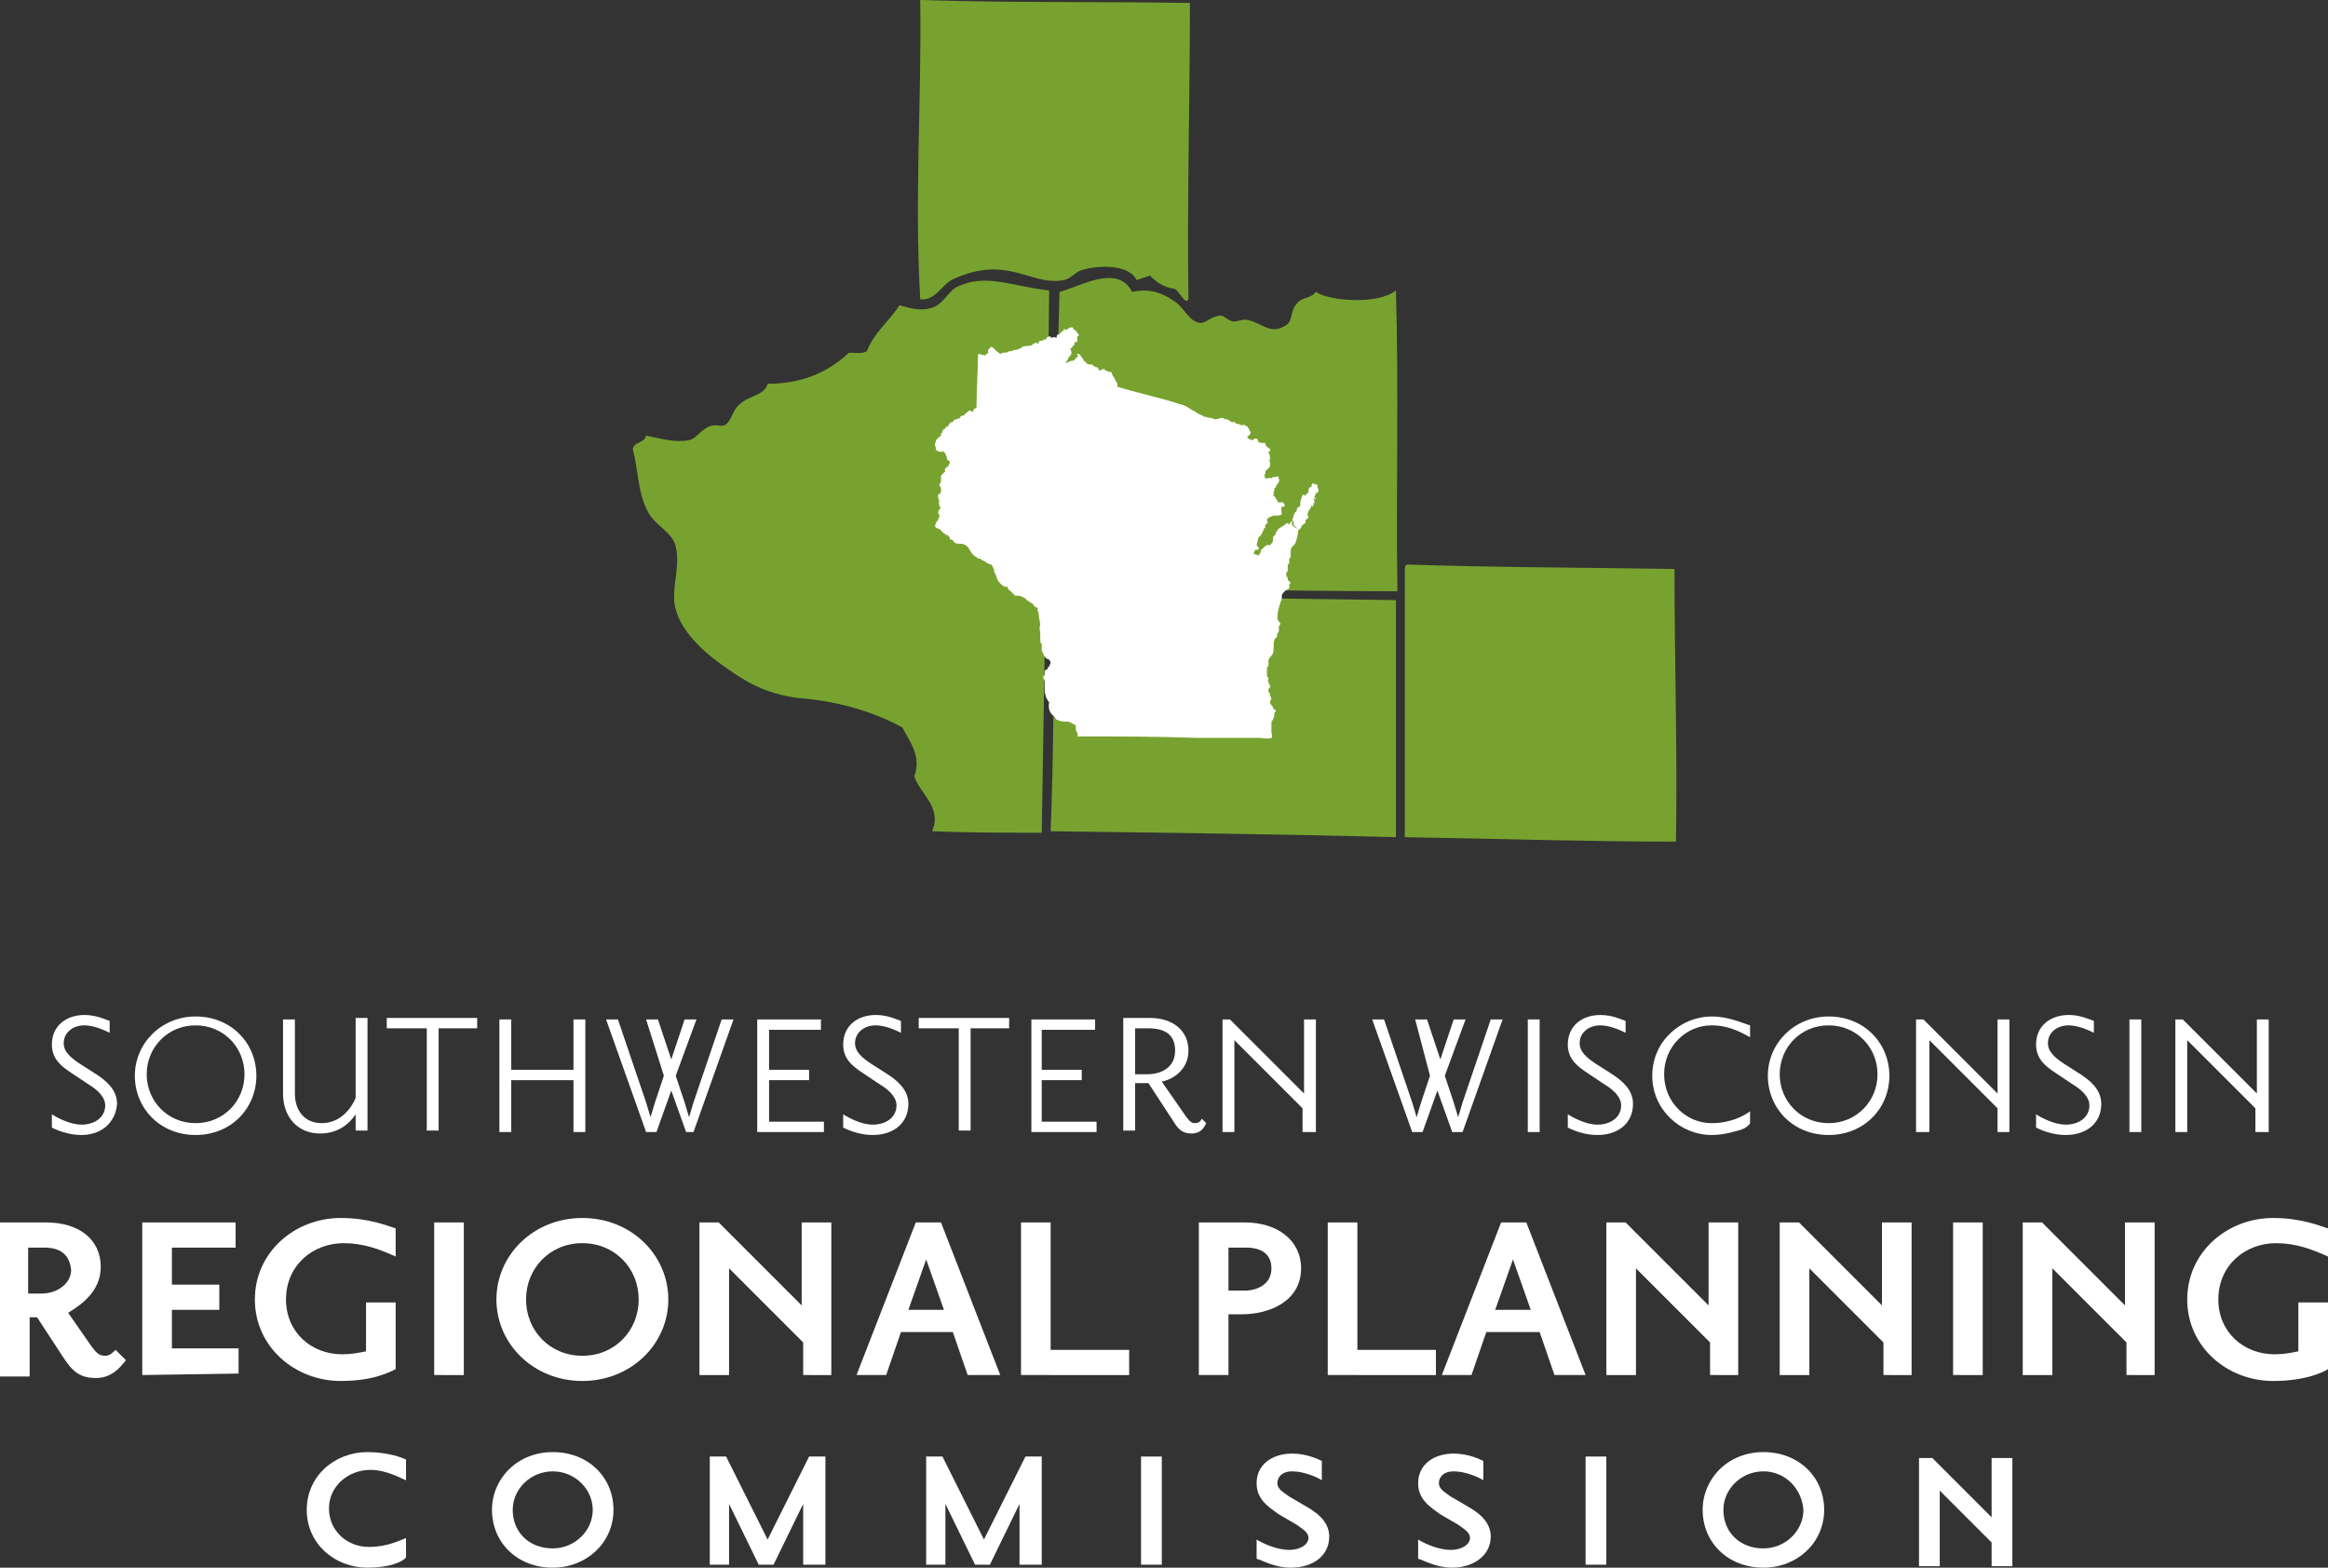 <svg version="1.1" id="Layer_1" xmlns="http://www.w3.org/2000/svg" xmlns:xlink="http://www.w3.org/1999/xlink" x="0px" y="0px"
	 viewBox="0 0 157.1 105.8" style="width:100%;" xml:space="preserve" >
<rect x="0" y="0" width="157.1" height="105.8" fill="#333333" stroke="none"/>
<style type="text/css">
	.st0{fill:#FFFFFF;}
	.st1{fill:#78A22F;}
</style>
<g>
	<path class="st0" d="M5.5,76.6c-0.7,0-1.4-0.2-2-0.5v-0.9c0.3,0.2,1.2,0.7,2,0.7c0.9,0,1.6-0.5,1.6-1.3c0-0.6-0.6-1.1-1.1-1.4
		l-1.2-0.8c-0.6-0.4-1.3-0.9-1.3-1.9c0-1.3,1-2,2.2-2c0.8,0,1.4,0.3,1.7,0.4v0.8c-0.4-0.2-1.1-0.5-1.7-0.5c-0.8,0-1.4,0.5-1.4,1.2
		c0,0.6,0.5,1,1.1,1.4l1.1,0.7c0.6,0.4,1.4,1,1.4,2C7.8,75.8,6.8,76.6,5.5,76.6z"/>
	<path class="st0" d="M13.2,76.6c-2.4,0-4.1-1.8-4.1-4s1.8-4,4.1-4c2.4,0,4.1,1.8,4.1,4C17.3,74.8,15.6,76.6,13.2,76.6z M13.2,69.2
		c-1.9,0-3.3,1.5-3.3,3.3s1.4,3.3,3.3,3.3c1.9,0,3.3-1.5,3.3-3.3S15.1,69.2,13.2,69.2z"/>
	<path class="st0" d="M24,76.4v-1.2c-0.2,0.3-0.9,1.3-2.4,1.3s-2.5-1.1-2.5-2.7v-5h0.8v5c0,1.2,0.7,2,1.8,2c1.4,0,2.1-1.2,2.3-1.7
		v-5.4h0.8v7.6H24V76.4z"/>
	<path class="st0" d="M29.6,69.4v6.9h-0.8v-6.9h-2.7v-0.7h6.1v0.7H29.6z"/>
	<path class="st0" d="M38.7,76.4v-3.5h-4.2v3.5h-0.8v-7.6h0.8v3.4h4.2v-3.4h0.8v7.6H38.7z"/>
	<path class="st0" d="M43.6,68.8h0.8l0.9,2.7l0.9-2.7H47l-1.4,3.8l0.6,1.8l0.3,1l0.3-1l1.9-5.6h0.8l-2.7,7.6h-0.5l-1-2.8l-1,2.8
		h-0.7l-2.7-7.6h0.8l1.9,5.6l0.3,1l0.3-1l0.6-1.8L43.6,68.8z"/>
	<path class="st0" d="M51.1,76.4v-7.6h4.3v0.7h-3.5v2.7h2.7v0.7h-2.7v2.8h3.7v0.7L51.1,76.4L51.1,76.4z"/>
	<path class="st0" d="M58.9,76.6c-0.7,0-1.4-0.2-2-0.5v-0.9c0.3,0.2,1.2,0.7,2,0.7c0.9,0,1.6-0.5,1.6-1.3c0-0.6-0.6-1.1-1.1-1.4
		l-1.2-0.8c-0.6-0.4-1.3-0.9-1.3-1.9c0-1.3,1-2,2.2-2c0.8,0,1.4,0.3,1.7,0.4v0.8c-0.4-0.2-1.1-0.5-1.7-0.5c-0.8,0-1.4,0.5-1.4,1.2
		c0,0.6,0.5,1,1.1,1.4l1.1,0.7c0.6,0.4,1.4,1,1.4,2C61.3,75.8,60.3,76.6,58.9,76.6z"/>
	<path class="st0" d="M65.5,69.4v6.9h-0.8v-6.9H62v-0.7h6.1v0.7H65.5z"/>
	<path class="st0" d="M69.6,76.4v-7.6h4.3v0.7h-3.6v2.7H73v0.7h-2.7v2.8H74v0.7L69.6,76.4L69.6,76.4z"/>
	<path class="st0" d="M80.4,76.5c-0.6,0-0.9-0.3-1.2-0.8l-1.7-2.6h-0.9v3.2h-0.8v-7.6h1.8c1.6,0,2.6,0.9,2.6,2.2
		c0,1.2-0.9,1.9-1.8,2.1l1.6,2.3c0.2,0.3,0.4,0.5,0.6,0.5c0.3,0,0.4-0.1,0.5-0.3l0.3,0.3C81.3,76,81.1,76.5,80.4,76.5z M77.5,69.4
		h-0.9v3.1h0.8c0.9,0,1.9-0.4,1.9-1.6C79.3,69.9,78.7,69.4,77.5,69.4z"/>
	<path class="st0" d="M87.9,76.4v-1.6l-4.6-4.6v6.2h-0.8v-7.6H83l5,5v-5h0.8v7.6H87.9z"/>
	<path class="st0" d="M95.5,68.8h0.8l0.9,2.7l0.9-2.7h0.8l-1.4,3.8l0.6,1.8l0.3,1l0.3-1l1.9-5.6h0.8l-2.7,7.6H98l-1-2.8l-1,2.8h-0.7
		l-2.7-7.6h0.8l1.9,5.6l0.3,1l0.3-1l0.6-1.8L95.5,68.8z"/>
	<path class="st0" d="M103.1,76.4v-7.6h0.8v7.6H103.1z"/>
	<path class="st0" d="M107.8,76.6c-0.7,0-1.4-0.2-2-0.5v-0.9c0.3,0.2,1.2,0.7,2,0.7c0.9,0,1.6-0.5,1.6-1.3c0-0.6-0.6-1.1-1.1-1.4
		l-1.2-0.8c-0.6-0.4-1.3-0.9-1.3-1.9c0-1.3,1-2,2.2-2c0.8,0,1.4,0.3,1.7,0.4v0.8c-0.4-0.2-1.1-0.5-1.7-0.5c-0.8,0-1.4,0.5-1.4,1.2
		c0,0.6,0.5,1,1.1,1.4l1.1,0.7c0.6,0.4,1.4,1,1.4,2C110.2,75.8,109.2,76.6,107.8,76.6z"/>
	<path class="st0" d="M117.3,76.3c-0.4,0.1-1,0.3-1.8,0.3c-2.1,0-4-1.7-4-4c0-2.4,2-4,4-4c1.2,0,2.2,0.5,2.6,0.6V70
		c-0.4-0.2-1.3-0.8-2.6-0.8c-1.7,0-3.2,1.4-3.2,3.3s1.5,3.3,3.2,3.3c1.3,0,2.2-0.5,2.6-0.8v0.8C118,76,117.7,76.2,117.3,76.3z"/>
	<path class="st0" d="M123.4,76.6c-2.4,0-4.1-1.8-4.1-4s1.8-4,4.1-4c2.4,0,4.1,1.8,4.1,4C127.5,74.8,125.8,76.6,123.4,76.6z
		 M123.4,69.2c-1.9,0-3.3,1.5-3.3,3.3s1.4,3.3,3.3,3.3s3.3-1.5,3.3-3.3S125.3,69.2,123.4,69.2z"/>
	<path class="st0" d="M134.8,76.4v-1.6l-4.6-4.6v6.2h-0.9v-7.6h0.5l5,5v-5h0.8v7.6H134.8z"/>
	<path class="st0" d="M139.4,76.6c-0.7,0-1.4-0.2-2-0.5v-0.9c0.3,0.2,1.2,0.7,2,0.7c0.9,0,1.6-0.5,1.6-1.3c0-0.6-0.6-1.1-1.1-1.4
		l-1.2-0.8c-0.6-0.4-1.3-0.9-1.3-1.9c0-1.3,1-2,2.2-2c0.8,0,1.4,0.3,1.7,0.4v0.8c-0.4-0.2-1.1-0.5-1.7-0.5c-0.8,0-1.4,0.5-1.4,1.2
		c0,0.6,0.5,1,1.1,1.4l1.1,0.7c0.6,0.4,1.4,1,1.4,2C141.8,75.8,140.8,76.6,139.4,76.6z"/>
	<path class="st0" d="M143.7,76.4v-7.6h0.8v7.6H143.7z"/>
	<path class="st0" d="M152.2,76.4v-1.6l-4.6-4.6v6.2h-0.8v-7.6h0.5l5,5v-5h0.8v7.6H152.2z"/>
	<path class="st0" d="M6.5,93c-1.1,0-1.6-0.4-2.3-1.5l-1.7-2.6H2v4H0V82.5h3.1c2.3,0,3.7,1.2,3.7,3c0,1.7-1.4,2.6-2.2,3.1l1.6,2.3
		c0.3,0.4,0.5,0.6,0.9,0.6c0.3,0,0.5-0.2,0.7-0.4l0.7,0.7C8.3,92,7.7,93,6.5,93z M3,84.2H1.9v3.1h0.9c1.1,0,2-0.7,2-1.6
		C4.7,84.7,4.1,84.2,3,84.2z"/>
	<path class="st0" d="M9.6,92.8V82.5h6.3v1.7h-4.3v2.5h3.2v1.7h-3.2V91h4.5v1.7L9.6,92.8L9.6,92.8z"/>
	<path class="st0" d="M23,93.2c-3.1,0-5.8-2.3-5.8-5.5s2.7-5.5,5.8-5.5c2,0,3.3,0.6,3.7,0.7v1.9c-1.1-0.5-2.2-0.9-3.5-0.9
		c-2.1,0-3.9,1.5-3.9,3.8c0,2.2,1.7,3.7,3.8,3.7c0.6,0,1.1-0.1,1.6-0.2v-3.3h2v4.5C26.3,92.6,25.2,93.2,23,93.2z"/>
	<path class="st0" d="M29.3,92.8V82.5h2v10.3H29.3z"/>
	<path class="st0" d="M39.3,93.2c-3.3,0-5.8-2.5-5.8-5.5s2.5-5.5,5.8-5.5s5.8,2.5,5.8,5.5S42.6,93.2,39.3,93.2z M39.3,83.9
		c-2.2,0-3.8,1.7-3.8,3.8c0,2.1,1.6,3.8,3.8,3.8c2.2,0,3.8-1.7,3.8-3.8S41.5,83.9,39.3,83.9z"/>
	<path class="st0" d="M54.2,92.8v-2.2l-5-5v7.2h-2V82.5h1.3l5.6,5.6v-5.6h2v10.3H54.2z"/>
	<path class="st0" d="M65.3,92.8l-1-2.9h-3.5l-1,2.9h-2l4-10.3h1.7l4,10.3H65.3z M62.5,85l-1.2,3.4h2.4L62.5,85z"/>
	<path class="st0" d="M68.9,92.8V82.5h2v8.6h5.3v1.7L68.9,92.8L68.9,92.8z"/>
	<path class="st0" d="M83.8,88.7h-0.9v4.1h-2V82.5H84c2.2,0,3.8,1.2,3.8,3.1C87.8,87.8,85.7,88.7,83.8,88.7z M84.1,84.2h-1.2v2.9H84
		c0.8,0,1.8-0.4,1.8-1.5C85.8,84.7,85.2,84.2,84.1,84.2z"/>
	<path class="st0" d="M89.6,92.8V82.5h2v8.6h5.3v1.7L89.6,92.8L89.6,92.8z"/>
	<path class="st0" d="M104.9,92.8l-1-2.9h-3.6l-1,2.9h-2l4-10.3h1.7l4,10.3H104.9z M102.1,85l-1.2,3.4h2.4L102.1,85z"/>
	<path class="st0" d="M115.4,92.8v-2.2l-5-5v7.2h-2V82.5h1.3l5.6,5.6v-5.6h2v10.3H115.4z"/>
	<path class="st0" d="M127.1,92.8v-2.2l-5-5v7.2h-2V82.5h1.3l5.6,5.6v-5.6h2v10.3H127.1z"/>
	<path class="st0" d="M131.8,92.8V82.5h2v10.3H131.8z"/>
	<path class="st0" d="M143.5,92.8v-2.2l-5-5v7.2h-2V82.5h1.3l5.6,5.6v-5.6h2v10.3H143.5z"/>
	<path class="st0" d="M153.4,93.2c-3.1,0-5.8-2.3-5.8-5.5s2.7-5.5,5.8-5.5c2,0,3.3,0.6,3.7,0.7v1.9c-1.1-0.5-2.2-0.9-3.5-0.9
		c-2.1,0-3.9,1.5-3.9,3.8c0,2.2,1.7,3.7,3.8,3.7c0.6,0,1.1-0.1,1.6-0.2v-3.3h2v4.5C156.8,92.6,155.6,93.2,153.4,93.2z"/>
	<path class="st0" d="M24.8,105.8c-2.2,0-4.1-1.6-4.1-3.9s1.9-3.9,4.1-3.9c1.4,0,2.4,0.4,2.6,0.5v1.4c-0.3-0.1-1.3-0.7-2.4-0.7
		c-1.5,0-2.8,1.1-2.8,2.6s1.2,2.6,2.7,2.6c1.3,0,2.2-0.5,2.5-0.6v1.3C27.2,105.4,26.3,105.8,24.8,105.8z"/>
	<path class="st0" d="M37.3,105.8c-2.4,0-4.1-1.7-4.1-3.9c0-2.1,1.7-3.9,4.1-3.9s4.1,1.7,4.1,3.9C41.4,104.1,39.6,105.8,37.3,105.8z
		 M37.3,99.3c-1.5,0-2.7,1.2-2.7,2.6c0,1.5,1.1,2.6,2.7,2.6c1.5,0,2.7-1.2,2.7-2.6S38.8,99.3,37.3,99.3z"/>
	<path class="st0" d="M54.2,105.6v-4.1l-2,4.1h-1l-2-4.1v4.1h-1.3v-7.3H49l2.8,5.6l2.8-5.6h1.1v7.3H54.2z"/>
	<path class="st0" d="M68.8,105.6v-4.1l-2,4.1h-1l-2-4.1v4.1h-1.3v-7.3h1.1l2.8,5.6l2.8-5.6h1.1v7.3H68.8z"/>
	<path class="st0" d="M77,105.6v-7.3h1.4v7.3H77z"/>
	<path class="st0" d="M87.1,105.8c-1.1,0-1.9-0.5-2.3-0.6v-1.3c0.3,0.2,1.3,0.7,2.2,0.7c0.8,0,1.3-0.4,1.3-0.8s-0.4-0.6-0.8-0.9
		l-1.2-0.7c-0.7-0.5-1.5-1-1.5-2.1c0-1.3,1.1-2,2.4-2c1,0,1.8,0.4,2,0.5v1.3c-0.3-0.2-1.2-0.6-2-0.6c-0.7,0-1,0.4-1,0.8
		s0.4,0.6,0.8,0.9l1.2,0.7c0.5,0.3,1.5,0.9,1.5,2C89.7,105,88.6,105.8,87.1,105.8z"/>
	<path class="st0" d="M98,105.8c-1.1,0-1.9-0.5-2.3-0.6v-1.3c0.3,0.2,1.3,0.7,2.2,0.7c0.8,0,1.3-0.4,1.3-0.8s-0.4-0.6-0.8-0.9
		l-1.2-0.7c-0.7-0.5-1.5-1-1.5-2.1c0-1.3,1.1-2,2.4-2c1,0,1.8,0.4,2,0.5v1.3c-0.3-0.2-1.2-0.6-2-0.6c-0.7,0-1,0.4-1,0.8
		s0.4,0.6,0.8,0.9l1.2,0.7c0.5,0.3,1.5,0.9,1.5,2C100.6,105,99.4,105.8,98,105.8z"/>
	<path class="st0" d="M107,105.6v-7.3h1.4v7.3H107z"/>
	<path class="st0" d="M119,105.8c-2.4,0-4.1-1.7-4.1-3.9c0-2.1,1.7-3.9,4.1-3.9s4.1,1.7,4.1,3.9C123.1,104.1,121.3,105.8,119,105.8z
		 M119,99.3c-1.5,0-2.7,1.2-2.7,2.6c0,1.5,1.1,2.6,2.7,2.6c1.5,0,2.7-1.2,2.7-2.6C121.6,100.5,120.5,99.3,119,99.3z"/>
	<path class="st0" d="M134.4,105.6v-1.5l-3.5-3.5v5.1h-1.4v-7.3h0.9l4,4v-4h1.4v7.3h-1.4V105.6z"/>
</g>
<g>
	<g>
		<path class="st1" d="M113,38.4c0,6.2,0.2,12.2,0.1,18.4c-6.1,0-12.1-0.2-18.3-0.3c0-6,0-12.1,0-18.1c0-0.2,0.1-0.3,0.2-0.3
			C100.9,38.3,107,38.3,113,38.4z"/>
		<path class="st1" d="M94.2,19.6c0.2,6.6,0,13.6,0.1,20.3c-7.8,0-15.4-0.2-23.1-0.3c0.1-6.6,0.1-13.3,0.3-19.9
			c1.5-0.4,3.9-1.9,4.9,0c0.9-0.2,1.8-0.1,2.8,0.6c0.7,0.4,1,1.4,1.8,1.5c0.4,0,0.8-0.5,1.4-0.5c0.2,0,0.4,0.3,0.8,0.4
			c0.4,0,0.7-0.2,1-0.1c1,0.2,1.5,1,2.5,0.4c0.6-0.3,0.3-0.9,0.8-1.5c0.4-0.5,0.9-0.3,1.3-0.8C89.6,20.3,93,20.6,94.2,19.6z"/>
		<path class="st1" d="M94.2,40.5c0,5.3,0,10.7,0,16c-7.7-0.2-15.5-0.3-23.3-0.4c0.2-5.1,0.2-10.5,0.3-15.7c0-0.1,0-0.3,0.1-0.3
			C78.8,40.3,86.5,40.4,94.2,40.5z"/>
		<path class="st1" d="M80.3,0.2c0,6.7-0.2,13.2-0.1,20c-0.2,0.4-0.6-0.5-0.9-0.7c-0.8-0.1-1.3-0.5-1.7-0.9
			c-0.3,0.1-0.6,0.2-0.9,0.3c-0.4-0.9-2.1-1.1-3.6-0.7c-0.5,0.1-0.8,0.6-1.3,0.7c-1.5,0.3-2.7-0.6-4.4-0.7c-1.2-0.1-2.4,0.3-3.2,0.7
			c-0.7,0.4-1.1,1.4-2.1,1.3c-0.4-6.9,0.1-13.3,0-20.2C68.1,0.2,74.3,0.1,80.3,0.2z"/>
		<path class="st1" d="M70.8,19.6c-0.1,12.3-0.3,24.4-0.5,36.6c-2.5,0-5,0-7.4-0.1c0.7-1.6-0.8-2.5-1.2-3.7c0.5-1.4-0.3-2.3-0.8-3.3
			c-2.2-1.2-4.6-1.8-7.1-2c-2.2-0.3-3.5-1.1-4.9-2.1c-1.3-0.9-3.2-2.5-3.4-4.4c-0.1-1.1,0.4-2.5,0.1-3.7c-0.2-1-1.4-1.4-1.9-2.4
			c-0.7-1.4-0.6-2.7-1-4.2c0.1-0.5,0.8-0.4,0.9-0.9c1,0.2,2,0.5,2.9,0.3c0.5-0.1,0.7-0.6,1.3-0.9c0.4-0.2,0.8,0,1.1-0.1
			c0.5-0.3,0.5-1,1-1.4c0.6-0.6,1.7-0.6,1.9-1.4c2.5,0,4.2-0.9,5.5-2.1c0.4,0,0.9,0.1,1.2-0.1c0.5-1.3,1.5-2,2.2-3.1
			c0.7,0.2,1.4,0.4,2.1,0.2c0.8-0.2,1.1-1,1.7-1.4C66.5,18.4,68.1,19.3,70.8,19.6z"/>
	</g>
	<path class="st0" d="M88.6,33.9c0.1,0.1,0,0.2,0,0.3l-0.1-0.1c0,0.3-0.4,0.4-0.2,0.8c0,0.1-0.1,0.1-0.2,0.2c0,0.1,0,0.1,0,0.2
		c-0.1,0-0.2,0.2-0.3,0.2c0.1,0.1-0.1,0.2-0.2,0.3c0,0.3-0.1,0.6-0.2,0.9c-0.1,0.1-0.1,0.1-0.2,0.2s-0.1,0.2-0.1,0.4
		c0,0.1,0,0.2,0,0.3L87,37.7c0,0.1,0,0.1,0,0.2s0,0.2-0.1,0.2c0,0.1,0,0.3,0,0.4s-0.1,0.1-0.1,0.2c0,0.2,0,0.2,0.1,0.3
		c0,0.1,0,0.2,0.1,0.2c0,0.1,0.1,0.1,0.1,0.1c0,0.1-0.1,0.1-0.1,0.2s0,0.1,0,0.2c-0.1,0.1-0.2,0.1-0.3,0.2c-0.1,0.1-0.2,0.2-0.2,0.3
		c0,0.1,0,0.2,0,0.2c0,0.1-0.1,0.2-0.1,0.3c-0.1,0.3-0.2,0.6-0.2,1c0,0.2,0.2,0.3,0.2,0.4s-0.1,0.1-0.1,0.2s0,0.2,0,0.3
		c0,0.1-0.2,0.2-0.1,0.3c0,0.1-0.2,0.2-0.2,0.3c-0.1,0.2,0,0.6-0.1,0.9l0,0c-0.1,0.2-0.3,0.3-0.3,0.5c0,0.1,0,0.2,0,0.3
		c0,0.1-0.1,0.1-0.1,0.2v0.1c0,0.1,0,0.3,0,0.4s0.1,0.1,0.1,0.2s-0.1,0.2,0,0.2c0,0.2,0.2,0.3,0.1,0.4c-0.1,0-0.1,0.2-0.1,0.3
		l0.1,0.1v0.1c0,0.1,0.1,0.2,0.1,0.2c0,0.1-0.1,0.2-0.1,0.3c0,0.1,0.1,0.2,0.2,0.3v0.1c0.1,0.1,0.2,0.1,0.2,0.2L86,48.1v0.1
		c0,0.2-0.1,0.4-0.2,0.5c0,0.2,0,0.5,0,0.7c0,0.1,0.1,0.3,0,0.4c-0.2,0.1-0.6,0-0.8,0c-1.4,0-2.8,0-4.2,0c-2.7-0.1-5.4-0.1-8.1-0.1
		c0.1-0.2-0.1-0.3-0.1-0.5c0-0.1,0-0.1,0-0.2s-0.1-0.1-0.1-0.1c-0.2-0.1-0.3-0.2-0.5-0.2s-0.4,0-0.6-0.1c-0.1,0-0.2-0.1-0.2-0.2
		c-0.3-0.2-0.5-0.5-0.4-1c-0.1-0.1-0.1-0.2-0.2-0.3c0-0.1-0.1-0.3-0.1-0.4c0-0.2,0-0.5,0-0.7c0-0.1-0.1-0.2-0.1-0.3
		c0-0.1,0.1-0.1,0.1-0.2s0-0.1,0-0.2s0.2-0.1,0.2-0.2c0,0,0-0.1,0.1-0.1c0-0.1,0.1-0.2,0.1-0.3c0-0.1-0.1-0.1-0.1-0.2
		c-0.3,0-0.4-0.4-0.5-0.6c0-0.1,0-0.2,0-0.4c0-0.1-0.1-0.1-0.1-0.2s0-0.3,0-0.5s-0.1-0.5,0-0.6c0-0.2-0.1-0.5-0.1-0.7
		S70,41.2,70,41.1c0,0,0.1,0,0-0.1c-0.1,0-0.1,0-0.2-0.1s-0.1-0.2-0.2-0.2c-0.1-0.1-0.2-0.1-0.3-0.2c-0.1-0.1-0.2-0.2-0.3-0.2
		c-0.1-0.1-0.3-0.1-0.5-0.1c-0.1-0.1-0.2-0.2-0.3-0.3c-0.1-0.1-0.2-0.1-0.2-0.3c0,0-0.1,0-0.2,0c-0.2-0.1-0.4-0.3-0.5-0.5
		c0-0.1-0.1-0.2-0.1-0.3c0-0.1-0.2-0.2-0.1-0.4c-0.1,0-0.1-0.2-0.2-0.3c-0.2,0-0.4-0.2-0.6-0.3c-0.1,0-0.1-0.1-0.2-0.1
		s-0.1,0-0.2-0.1c-0.2-0.1-0.3-0.2-0.4-0.4c-0.1-0.1-0.1-0.2-0.2-0.3c-0.1-0.1-0.3-0.2-0.4-0.2c-0.2,0-0.4,0-0.5-0.1
		s-0.1-0.2-0.3-0.2c0-0.1,0-0.2-0.1-0.2c0-0.1-0.1-0.1-0.2-0.1c0,0,0-0.1-0.1-0.1c-0.1-0.1-0.2-0.2-0.3-0.3c-0.1,0-0.3-0.1-0.3-0.2
		s0.1-0.3,0.2-0.4c0-0.1,0.1-0.2,0.1-0.3c0-0.1-0.1-0.1-0.1-0.2s0.1-0.2,0.2-0.4h-0.1c0-0.1-0.1-0.3,0-0.4c-0.1-0.1-0.1-0.3-0.1-0.4
		c0.1-0.1,0.2-0.1,0.2-0.2s0-0.2,0-0.3c-0.1-0.1-0.1-0.1-0.1-0.2s0.1-0.1,0.1-0.2c0-0.2,0-0.3,0-0.4c0.1-0.1,0.2-0.2,0.3-0.3
		c0,0-0.1-0.1,0-0.2c0.1,0,0.1-0.2,0.2-0.1c0-0.2,0.1-0.2,0.1-0.3c0-0.1-0.1-0.1-0.2-0.2v-0.1c0-0.1-0.1-0.2-0.1-0.3
		c-0.1-0.1-0.2-0.1-0.1-0.2c0,0-0.1,0.1-0.2,0.1s-0.3-0.1-0.3-0.1c-0.1-0.1,0-0.2-0.1-0.3c0-0.1,0-0.2,0-0.2l0,0
		c0.1-0.1,0-0.2,0.1-0.2c0-0.1,0.2-0.2,0.3-0.3v-0.1c0-0.1,0.1-0.1,0.1-0.1v-0.1c0-0.1,0.1-0.1,0.2-0.2c0,0,0-0.1,0.1-0.1
		c0,0,0.1,0,0.1-0.1c0.1-0.1,0.1-0.2,0.2-0.2h0.1c0-0.2,0.3-0.2,0.5-0.3c0-0.2,0.2-0.1,0.3-0.2c0-0.1,0.1-0.1,0.2-0.2l0.1-0.1
		c0.1,0,0.2,0.1,0.3,0.1c-0.1-0.2,0.1-0.2,0.2-0.3c0-0.1,0-0.1,0-0.2c0-1.1,0.1-2.4,0.1-3.4c0.1,0,0.1,0,0.1-0.1
		c0,0.2,0.2,0.1,0.4,0.2c0-0.1,0.1-0.1,0.2-0.2c-0.1-0.2,0.1-0.3,0.2-0.4c0.2,0.1,0.3,0.3,0.5,0.4c0.1,0.1,0.1,0.1,0.3,0
		c0.2,0,0.3,0,0.4-0.1h0.1c0.1,0,0.2-0.1,0.4-0.1c0.1,0,0.2-0.1,0.3-0.1c0.1-0.2,0.4-0.1,0.7-0.2c0.1,0,0.1-0.1,0.1-0.1h0.1l0.1-0.1
		l0.1,0.1c0.1,0,0.1-0.2,0.2-0.2c0.2,0,0.2-0.1,0.4-0.1c0-0.1,0.1-0.2,0.3-0.2c0,0.1,0,0.1,0,0.1c0.1,0,0.2-0.1,0.4,0
		c0-0.2,0.1-0.3,0.2-0.2c0-0.2,0.3-0.2,0.3-0.4c0,0,0.1,0,0.1,0.1c0.1-0.1,0.2-0.1,0.3-0.2c0.1,0,0.1,0,0.2,0c0,0.1,0.1,0.2,0.2,0.2
		c0,0.1,0.1,0.1,0.1,0.2c0,0,0.1,0,0.1,0.1c0,0,0,0.1-0.1,0.1c0,0.1,0,0.2,0,0.3c0,0.1-0.1,0.1-0.2,0.1c0,0.1,0,0.1,0,0.2
		c-0.1,0-0.1,0.1-0.2,0.2c0,0,0,0-0.1,0c0.1,0.1,0.1,0.3,0.1,0.4c-0.1,0.1-0.1,0.2-0.2,0.2c0,0.2-0.1,0.2-0.2,0.4
		c0.1,0,0.2-0.1,0.3-0.1c0.1-0.1,0.2,0,0.3-0.1c0.1-0.1,0.2-0.3,0.3-0.2c-0.1-0.1-0.2-0.3,0-0.2c0.1,0,0.1,0.1,0.2,0.2
		c0,0.1,0.1,0.1,0.1,0.1c0,0.1,0,0.1,0.1,0.2c0,0,0.1,0,0.1,0.1c0.1,0.1,0.2,0.1,0.4,0.1c0.1,0.1,0.2,0.2,0.4,0.2
		c0,0.1,0,0.1,0.1,0.2c0.1,0,0.2-0.1,0.3-0.1c0.1,0,0,0.1,0.1,0.1s0.2,0.1,0.2,0.1c0.1,0,0.1,0,0.2,0c0,0.1,0.1,0.2,0.1,0.3
		c0.1,0,0.1,0.2,0.2,0.3c0,0.1,0.1,0.1,0.1,0.2s0,0.1,0,0.2c1.3,0.4,2.7,0.7,4,1.1c0.2,0.1,0.4,0.1,0.6,0.2s0.3,0.2,0.5,0.3
		c0.2,0.1,0.3,0.2,0.5,0.3h0.1l0.1,0.1c0.1,0,0.1,0.1,0.2,0c0,0.1,0.2,0.1,0.3,0.1c0.1,0,0.2,0.1,0.3,0.1c0.2,0,0.3-0.1,0.5-0.1
		c0.1,0,0.1,0.1,0.2,0.1h0.1c0.1,0,0.1,0.1,0.2,0.1c0,0,0.1,0.1,0.2,0.1c0,0,0.1-0.1,0.1,0c0.1,0,0.1,0.1,0.1,0.1h0.1
		c0.1,0,0.2,0.1,0.3,0.1c0.2-0.1,0.3,0.1,0.4,0.1c0,0.1,0.1,0.1,0.1,0.2s0.1,0.1,0.1,0.2s-0.1,0.1-0.1,0.2c-0.3,0,0,0.3,0.2,0.3
		c0.1,0,0.1-0.1,0.2-0.1c0.2,0,0.2,0.1,0.2,0.2c0.1,0.1,0.3,0.1,0.5,0.1c-0.1,0.3,0.6,0.4,0.2,0.6c0,0.1,0.1,0.2,0.1,0.3
		c0,0.1,0,0.3,0,0.3L85.6,31c0,0.1,0.1,0.1,0.1,0.2s0,0.2,0,0.3c-0.1,0.1-0.2,0.2-0.3,0.3c0,0.1,0,0.2-0.1,0.3c0.1,0,0,0.1,0.1,0.2
		c0.1,0,0.3-0.1,0.4,0c0-0.1,0.1-0.1,0.2-0.1s0.2-0.1,0.3,0c-0.1,0.1,0.1,0.1,0,0.3c0,0.1-0.2,0.2-0.2,0.4c0,0-0.1,0-0.1,0.1
		s0,0.2-0.1,0.2l0.1,0.1c-0.2,0.1,0,0.2,0.1,0.3v0.1c0,0,0.1,0,0.1,0.1s0,0.1,0.1,0.1s0.2,0,0.3,0c0,0.1,0.1,0.1,0.1,0.2
		s-0.1,0.1-0.2,0.1c-0.1,0.1,0,0.3,0,0.5c-0.1,0.1-0.3,0.1-0.6,0.1c-0.1,0.1-0.4,0.1-0.4,0.3c0,0.1,0.1,0.1,0,0.2
		c0,0.1-0.2,0.1-0.1,0.3c0,0-0.1,0-0.1,0.1c-0.1,0.2-0.2,0.5-0.4,0.6c0,0.2-0.1,0.4-0.1,0.5c0.1,0.1,0.2,0.2,0.1,0.3
		c-0.1,0.1-0.1-0.1-0.2,0c0.1,0,0,0.1-0.1,0.1c0.1,0,0,0.1,0,0.2c0.1,0,0.2,0,0.3,0.1c0.1-0.1,0.2-0.2,0.2-0.4
		c0.2-0.1,0.3-0.4,0.6-0.3c0.1-0.1,0.2-0.2,0.2-0.3c0-0.1,0-0.1,0-0.2s0.2-0.2,0.2-0.3c0-0.1,0.1-0.2,0.1-0.2
		c0.1-0.2,0.3-0.2,0.5-0.4v0.1c0-0.1,0.1-0.2,0.2-0.2s0,0.1,0.1,0.1c0.1-0.1,0.1-0.3,0.2-0.2c-0.1,0.3,0.2,0.4,0.4,0.5
		c-0.1-0.1-0.3-0.2-0.3-0.3v-0.1c0-0.1,0-0.1-0.1-0.2c0.1-0.2,0.1-0.5,0.3-0.6c0-0.2,0.1-0.3,0.2-0.3c0.1-0.1,0-0.3,0.1-0.5
		c0-0.1,0.1-0.2,0.1-0.3c0.1,0,0.2,0,0.2,0.1c0-0.2,0.2-0.2,0.2-0.3c0-0.1,0-0.3,0.1-0.3c0-0.1,0.1,0,0.1,0c0-0.1,0-0.2,0.1-0.3
		c0.1,0,0.1,0.1,0.1,0.1c0.1,0,0.2,0,0.2,0c0,0.1,0,0.2,0.1,0.4c-0.1,0.1-0.1,0.2-0.1,0.2c-0.1,0-0.1-0.1-0.1-0.2
		c0,0.2,0,0.3-0.1,0.4c0,0.1,0.1,0.1,0.1,0.2c-0.1,0-0.1-0.1-0.2-0.1c0.1,0.1,0.1,0.2,0.1,0.3C88.7,34,88.7,34,88.6,33.9z"/>
</g>
</svg>